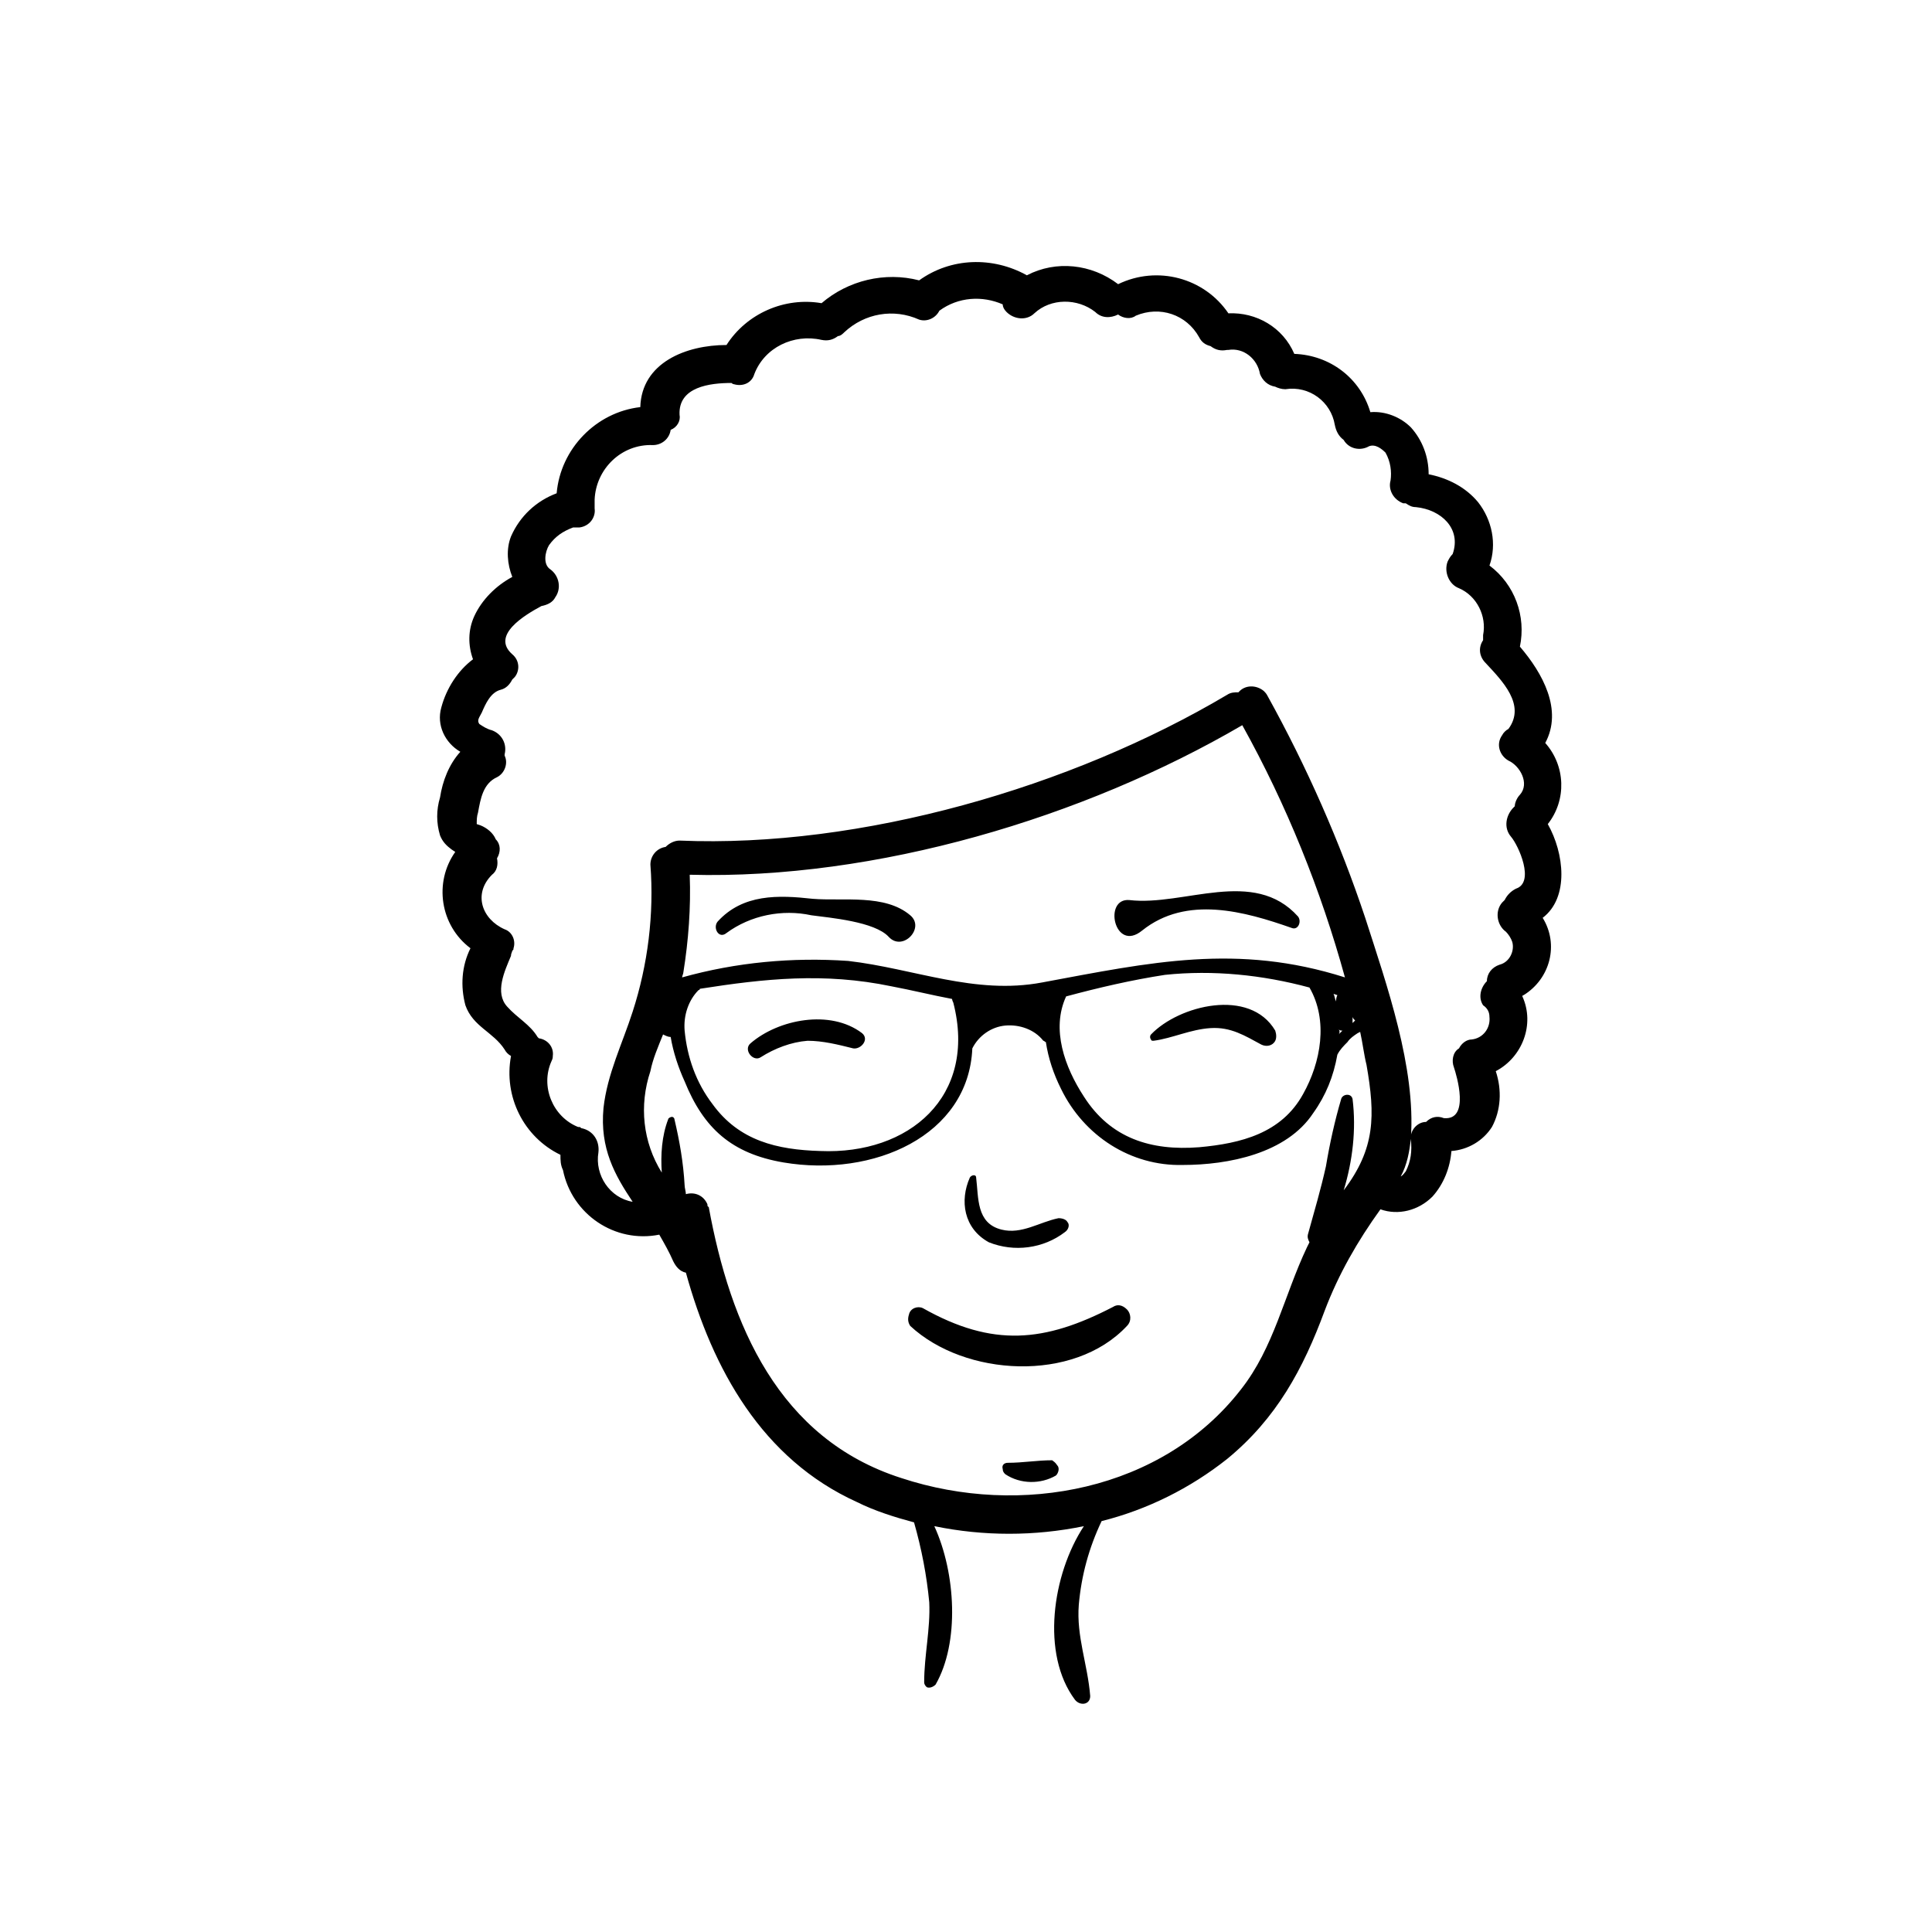 <?xml version="1.0" encoding="UTF-8"?>
<!-- Uploaded to: SVG Repo, www.svgrepo.com, Generator: SVG Repo Mixer Tools -->
<svg fill="#000000" width="800px" height="800px" version="1.1" viewBox="144 144 512 512" xmlns="http://www.w3.org/2000/svg">
 <path d="m334.17 388.24c6.719-7.391 16.121-7.055 25.191-6.047 8.062 0.672 19.145-1.344 25.863 4.367 4.031 3.359-2.016 9.742-5.711 5.711-3.695-4.031-15.449-5.039-20.488-5.711-7.727-1.68-16.121 0-22.504 4.703-2.016 1.68-3.695-1.344-2.352-3.023zm112.52 2.352c11.754-9.406 27.207-5.039 39.633-0.672 1.68 0.672 2.688-1.68 1.68-3.023-11.754-13.098-30.23-2.688-44.672-4.367-7.051-0.668-4.027 14.109 3.359 8.062zm-7.723 99.754c-18.137 9.406-31.906 10.746-50.383 0.336-1.344-0.672-3.359 0-3.695 1.68-0.336 1.008-0.336 2.016 0.336 3.023 14.441 13.434 43.328 15.113 57.434 0 1.344-1.344 1.008-3.359 0-4.367-1.34-1.344-2.684-1.344-3.691-0.672zm-32.918-17.129c6.719 2.688 14.441 1.68 20.152-2.688 1.008-0.672 1.344-2.016 0.672-2.688-0.336-0.672-1.344-1.008-2.352-1.008-5.039 1.008-9.742 4.367-15.113 3.023-6.719-1.68-6.047-8.398-6.719-13.77 0-1.008-1.344-0.672-1.68 0-2.684 6.047-1.676 13.434 5.039 17.129zm-63.145-52.73c-2.016 1.68 0.672 5.039 2.688 3.695 3.695-2.352 8.062-4.031 12.426-4.367 4.031 0 8.062 1.008 12.09 2.016 2.016 0.336 4.367-2.352 2.352-4.031-8.395-6.383-22.164-3.695-29.555 2.688zm106.81-0.672c5.039-0.672 9.742-3.023 15.113-3.359 5.375-0.336 9.07 2.016 13.434 4.367 1.344 0.672 3.023 0.336 3.695-1.008 0.336-0.672 0.336-1.68 0-2.688-6.719-11.418-25.527-6.719-32.914 1.008-0.336 0.336-0.336 1.008 0 1.344 0 0.336 0.336 0.336 0.672 0.336zm103.11-32.582c4.367 7.055 2.016 16.121-5.039 20.488 0 0-0.336 0-0.336 0.336 3.359 7.391 0 16.121-7.055 19.816 1.68 5.039 1.344 10.41-1.008 14.777-2.352 3.695-6.383 6.047-10.746 6.383-0.336 4.367-2.016 8.734-5.039 12.09-3.695 3.695-9.07 5.039-13.77 3.359-6.047 8.398-11.082 17.129-14.777 26.871-5.711 15.449-12.762 28.551-25.863 39.297-9.742 7.727-21.16 13.434-33.25 16.457-3.359 7.055-5.375 14.441-6.047 22.168-0.672 8.398 2.352 15.785 3.023 24.184 0 2.352-2.688 2.688-4.031 1.008-9.07-12.09-6.047-33.25 2.352-46.016-13.098 2.688-26.535 2.688-39.633 0 5.711 12.426 6.719 30.898 0.336 41.984-0.672 0.672-1.68 1.008-2.352 0.672-0.336-0.336-0.672-0.672-0.672-1.344 0-7.055 1.68-14.105 1.344-21.16-0.672-7.055-2.016-14.105-4.031-21.16-5.039-1.344-10.41-3.023-15.113-5.375-25.191-11.418-38.289-35.266-45.344-60.793-1.68-0.336-2.688-1.68-3.359-3.023-1.008-2.352-2.352-4.703-3.695-7.055-11.754 2.352-23.176-5.375-25.527-17.129-0.668-1.34-0.668-2.684-0.668-4.027-9.742-4.703-15.113-15.449-13.098-26.199-0.672-0.336-1.344-1.008-1.68-1.68-3.023-4.703-8.398-6.047-10.41-11.754-1.344-5.039-1.008-10.41 1.344-15.113-8.062-6.047-9.742-17.465-4.031-25.527l-1.008-0.672c-1.344-1.008-2.352-2.016-3.023-3.695-1.008-3.359-1.008-6.719 0-10.078 0.672-4.367 2.352-8.734 5.375-12.09-4.031-2.352-6.383-7.055-5.039-11.754 1.344-5.039 4.367-9.742 8.398-12.762-1.344-3.695-1.344-7.727 0.336-11.418 2.016-4.367 5.711-8.062 10.078-10.41-1.344-3.359-1.68-7.391-0.336-10.746 2.352-5.375 6.719-9.406 12.09-11.418 1.008-11.754 10.41-21.496 22.168-22.84 0.336-11.754 12.09-16.457 22.84-16.457 5.375-8.398 15.449-12.762 25.191-11.082 7.055-6.047 16.793-8.398 25.863-6.047 8.398-6.047 19.48-6.383 28.551-1.344 7.727-4.031 17.129-3.023 24.184 2.352 10.41-5.039 22.84-1.68 29.223 7.727 7.391-0.336 14.441 3.695 17.465 10.746 9.406 0.336 17.465 6.383 20.152 15.449 4.031-0.336 8.062 1.344 10.746 4.031 3.023 3.359 4.703 7.727 4.703 12.426 5.039 1.008 9.742 3.359 13.098 7.391 3.695 4.703 5.039 11.082 3.023 16.793 6.719 5.039 9.742 13.434 8.062 21.496 6.047 7.055 11.418 16.793 6.719 25.527 5.375 6.047 5.711 15.113 0.672 21.496 4.356 7.715 5.699 19.473-1.355 24.844zm-62.473 87.328 0.672-1.344c-0.336-0.672-0.672-1.344-0.336-2.352 1.68-6.047 3.359-11.754 4.703-17.801 1.008-6.047 2.352-12.09 4.031-17.801 0.336-1.344 2.688-1.68 3.023 0 1.008 8.062 0 16.457-2.352 24.184 8.398-11.082 8.398-19.816 6.047-33.25-0.672-2.688-1.008-5.711-1.68-8.734l-0.672 0.336c-1.008 0.672-2.016 1.344-2.688 2.352-1.008 1.008-2.016 2.016-2.688 3.359-1.008 5.711-3.023 10.746-6.383 15.449-7.055 10.746-22.504 13.77-34.594 13.77-13.77 0.336-26.199-7.727-32.242-20.152-2.016-4.031-3.359-8.062-4.031-12.426-0.336 0-0.336-0.336-0.672-0.336-2.352-3.023-6.383-4.367-10.078-4.031-3.695 0.336-7.055 2.688-8.734 6.047-1.008 23.176-26.199 34.258-50.047 30.23-13.77-2.352-21.16-9.07-26.199-21.496-1.68-3.695-3.023-7.727-3.695-11.754-0.672 0-1.344-0.336-2.016-0.672-1.344 3.359-2.688 6.383-3.359 9.742-3.023 9.07-2.016 18.809 3.023 26.871-0.336-4.703 0-9.742 1.68-14.105 0-0.336 0.672-0.672 1.008-0.672 0.336 0 0.672 0.336 0.672 0.672 1.344 5.711 2.352 11.418 2.688 17.465 0 0.672 0.336 1.68 0.336 2.352 2.352-0.672 4.703 0.336 5.711 2.688 0 0.336 0 0.672 0.336 0.672 5.711 31.234 18.473 61.465 51.051 71.875 31.57 10.41 69.191 3.359 90.016-23.512 8.738-11.09 11.422-24.863 17.469-37.625zm-163.57-98.746c0.336 8.734-0.336 17.465-1.68 25.863 0 0.336-0.336 1.008-0.336 1.344 14.441-4.031 29.223-5.375 44-4.367 17.465 2.016 33.586 9.07 51.387 5.711 28.887-5.375 51.723-10.41 80.273-1.344-6.383-23.176-15.449-45.68-27.207-66.84-41.98 24.52-97.062 40.977-146.44 39.633zm164.24 29.891c-12.426-3.359-25.527-4.703-38.289-3.359-8.734 1.344-17.465 3.359-26.199 5.711-4.031 8.734-0.336 18.809 4.703 26.535 7.055 11.082 17.801 14.441 30.562 13.434 11.082-1.008 21.832-3.695 27.543-14.105 4.703-8.398 6.719-19.48 1.68-28.215zm-94.715 3.023c-5.375-1.008-10.746-2.352-16.121-3.359-17.801-3.695-33.586-2.016-50.719 0.672 0 0 0 0.336-0.336 0.336-2.688 2.688-4.031 6.719-3.695 10.746 0.672 7.055 3.023 13.77 7.391 19.48 7.055 9.742 17.129 12.09 28.551 12.426 23.512 1.008 41.648-14.441 35.266-39.297-0.336-0.668-0.336-1.004-0.336-1.004zm-71.207-2.352m96.062 8.062m2.012-5.711c-0.336 0-0.336 0 0 0zm75.238-1.008-1.008-0.336c0.336 0.672 0.336 1.344 0.672 2.016 0-0.336 0-1.008 0.336-1.68zm0.336 10.414 1.008-1.008c-0.336 0-0.672 0-1.008-0.336 0.336 0.336 0.336 1.008 0 1.344zm4.367-3.695c-0.336-0.336-0.672-0.672-0.672-1.008v1.68zm26.195 12.426c-0.672-1.68-0.336-4.031 1.344-5.039 0.672-1.344 2.016-2.352 3.359-2.352 3.023-0.336 5.039-3.023 4.703-6.047 0-1.344-0.672-2.352-1.68-3.023-1.344-2.016-0.672-4.703 1.008-6.383 0-2.016 1.344-3.695 3.359-4.367 2.688-0.672 4.031-3.695 3.359-6.047-0.336-1.008-1.008-2.016-1.68-2.688-2.352-1.68-3.023-5.375-1.008-7.727 0.336-0.336 0.336-0.336 0.672-0.672 0.672-1.344 1.68-2.352 3.023-3.023 5.039-1.68 0.672-11.418-1.344-13.77-2.016-2.352-1.344-5.711 0.672-7.727l0.336-0.336c0-1.008 0.672-2.352 1.344-3.023 2.688-3.023 0-7.727-3.023-9.07-2.352-1.344-3.359-4.367-1.68-6.719 0.336-0.672 1.008-1.344 1.68-1.68 4.703-6.383-1.68-12.762-6.047-17.465-1.68-1.68-2.016-4.031-0.672-6.047v-1.344c1.008-5.039-1.68-10.41-6.383-12.426-2.688-1.008-4.031-4.367-3.023-7.055 0.336-0.672 0.672-1.344 1.344-2.016 2.352-6.719-3.023-11.754-9.742-12.426-1.008 0-1.68-0.336-2.688-1.008h-0.672c-2.688-1.008-4.031-3.695-3.359-6.047 0.336-2.352 0-5.039-1.344-7.391-1.008-1.008-2.688-2.352-4.367-1.68-2.352 1.344-5.375 0.672-6.719-1.68-1.344-1.008-2.016-2.352-2.352-4.031-1.008-6.047-6.719-10.41-13.098-9.406-1.008 0-2.016-0.336-2.688-0.672-2.016-0.336-3.359-1.68-4.031-3.359-0.672-4.031-4.367-7.055-8.398-6.383h-0.336c-1.68 0.336-3.023 0-4.367-1.008-1.344-0.336-2.352-1.008-3.023-2.352-3.359-6.047-10.41-8.398-16.793-5.711-1.336 1.031-3.348 0.695-4.691-0.312-2.016 1.008-4.367 1.008-6.047-0.672-4.703-3.695-11.754-3.695-16.121 0.336-2.016 2.016-5.375 1.68-7.391-0.336-0.672-0.672-1.008-1.344-1.008-2.016-5.375-2.352-11.754-2.016-16.793 1.68-1.008 2.016-3.359 3.023-5.375 2.352-6.719-3.023-14.441-1.68-19.816 3.359-0.336 0.336-1.008 1.008-1.68 1.008-1.344 1.008-2.688 1.344-4.367 1.008-7.391-1.68-15.113 2.016-17.801 9.07-0.672 2.352-3.023 3.359-5.375 2.688-0.336 0-0.672-0.336-0.672-0.336-5.711 0-14.105 1.008-13.77 8.398 0.336 1.68-0.672 3.359-2.352 4.031-0.336 2.352-2.352 4.031-4.703 4.031-8.398-0.336-15.113 6.383-15.449 14.441v2.352c0.336 2.352-1.344 4.703-4.031 5.039h-1.68c-2.688 1.008-4.703 2.352-6.383 4.703-1.008 1.68-1.68 5.039 0.336 6.383 2.352 1.68 3.023 5.039 1.344 7.391-0.672 1.344-2.016 2.016-3.695 2.352-4.367 2.352-13.434 7.727-7.727 12.762 2.016 1.68 2.016 4.367 0.672 6.047-0.336 0.336-0.336 0.336-0.672 0.672-0.672 1.344-1.68 2.352-3.023 2.688-2.688 0.672-4.031 3.695-5.039 6.047-0.672 1.344-1.344 2.016-0.672 3.023 1.008 0.672 2.016 1.344 3.359 1.68 2.688 1.008 4.031 3.695 3.359 6.383v0.336c1.008 2.016 0 4.703-2.016 5.711-3.695 1.68-4.367 5.711-5.039 9.406-0.336 1.008-0.336 2.016-0.336 3.023l1.008 0.336c1.68 0.672 3.359 2.016 4.031 3.695 1.344 1.344 1.344 3.359 0.336 5.039 0.336 1.68 0 3.359-1.344 4.367-5.039 5.039-2.688 11.754 3.359 14.441 2.016 0.672 3.023 3.023 2.352 5.039 0 0.336 0 0.336-0.336 0.672 0 0.336-0.336 0.672-0.336 1.344-1.68 4.031-4.367 9.742-1.008 13.434 2.688 3.023 6.047 4.703 8.062 8.062l0.336 0.336c2.352 0.336 4.031 2.352 3.695 4.703 0 0.336 0 0.672-0.336 1.344-3.023 6.719 0.336 14.777 7.055 17.465h0.336c0.336 0 0.336 0.336 0.672 0.336 3.023 0.672 4.703 3.359 4.367 6.383-1.008 6.047 3.023 12.09 9.07 13.098-4.703-7.055-8.734-14.105-7.727-24.855 1.008-9.07 5.039-17.129 7.727-25.527 4.031-12.426 5.711-25.863 4.703-38.961 0-2.352 1.68-4.367 4.031-4.703 1.008-1.008 2.352-1.68 3.695-1.68 48.031 2.016 103.79-14.105 145.1-38.625 1.008-0.672 2.016-0.672 3.023-0.672 1.68-2.016 4.703-2.016 6.719-0.336 0.336 0.336 0.672 0.672 1.008 1.344 10.41 18.809 19.145 38.625 25.863 58.777 5.711 17.801 13.434 39.633 12.09 58.441-0.336 3.359-1.008 7.055-2.688 10.078 0.672-0.336 1.008-1.008 1.344-1.344 1.344-2.688 1.68-5.375 1.344-8.398-0.336-2.352 1.68-4.703 4.031-4.703 1.344-1.344 3.023-1.68 4.703-1.008 7.047 0.656 3.352-11.438 2.68-13.453zm-106.47 104.12c-4.031 0-7.727 0.672-11.754 0.672-1.008 0-1.68 0.672-1.344 1.68 0 0.672 0.336 1.008 0.672 1.344 4.031 2.688 9.406 2.688 13.434 0.336 0.672-0.672 1.008-2.016 0.336-2.688-0.672-1.008-1.008-1.008-1.344-1.344z"/>
</svg>